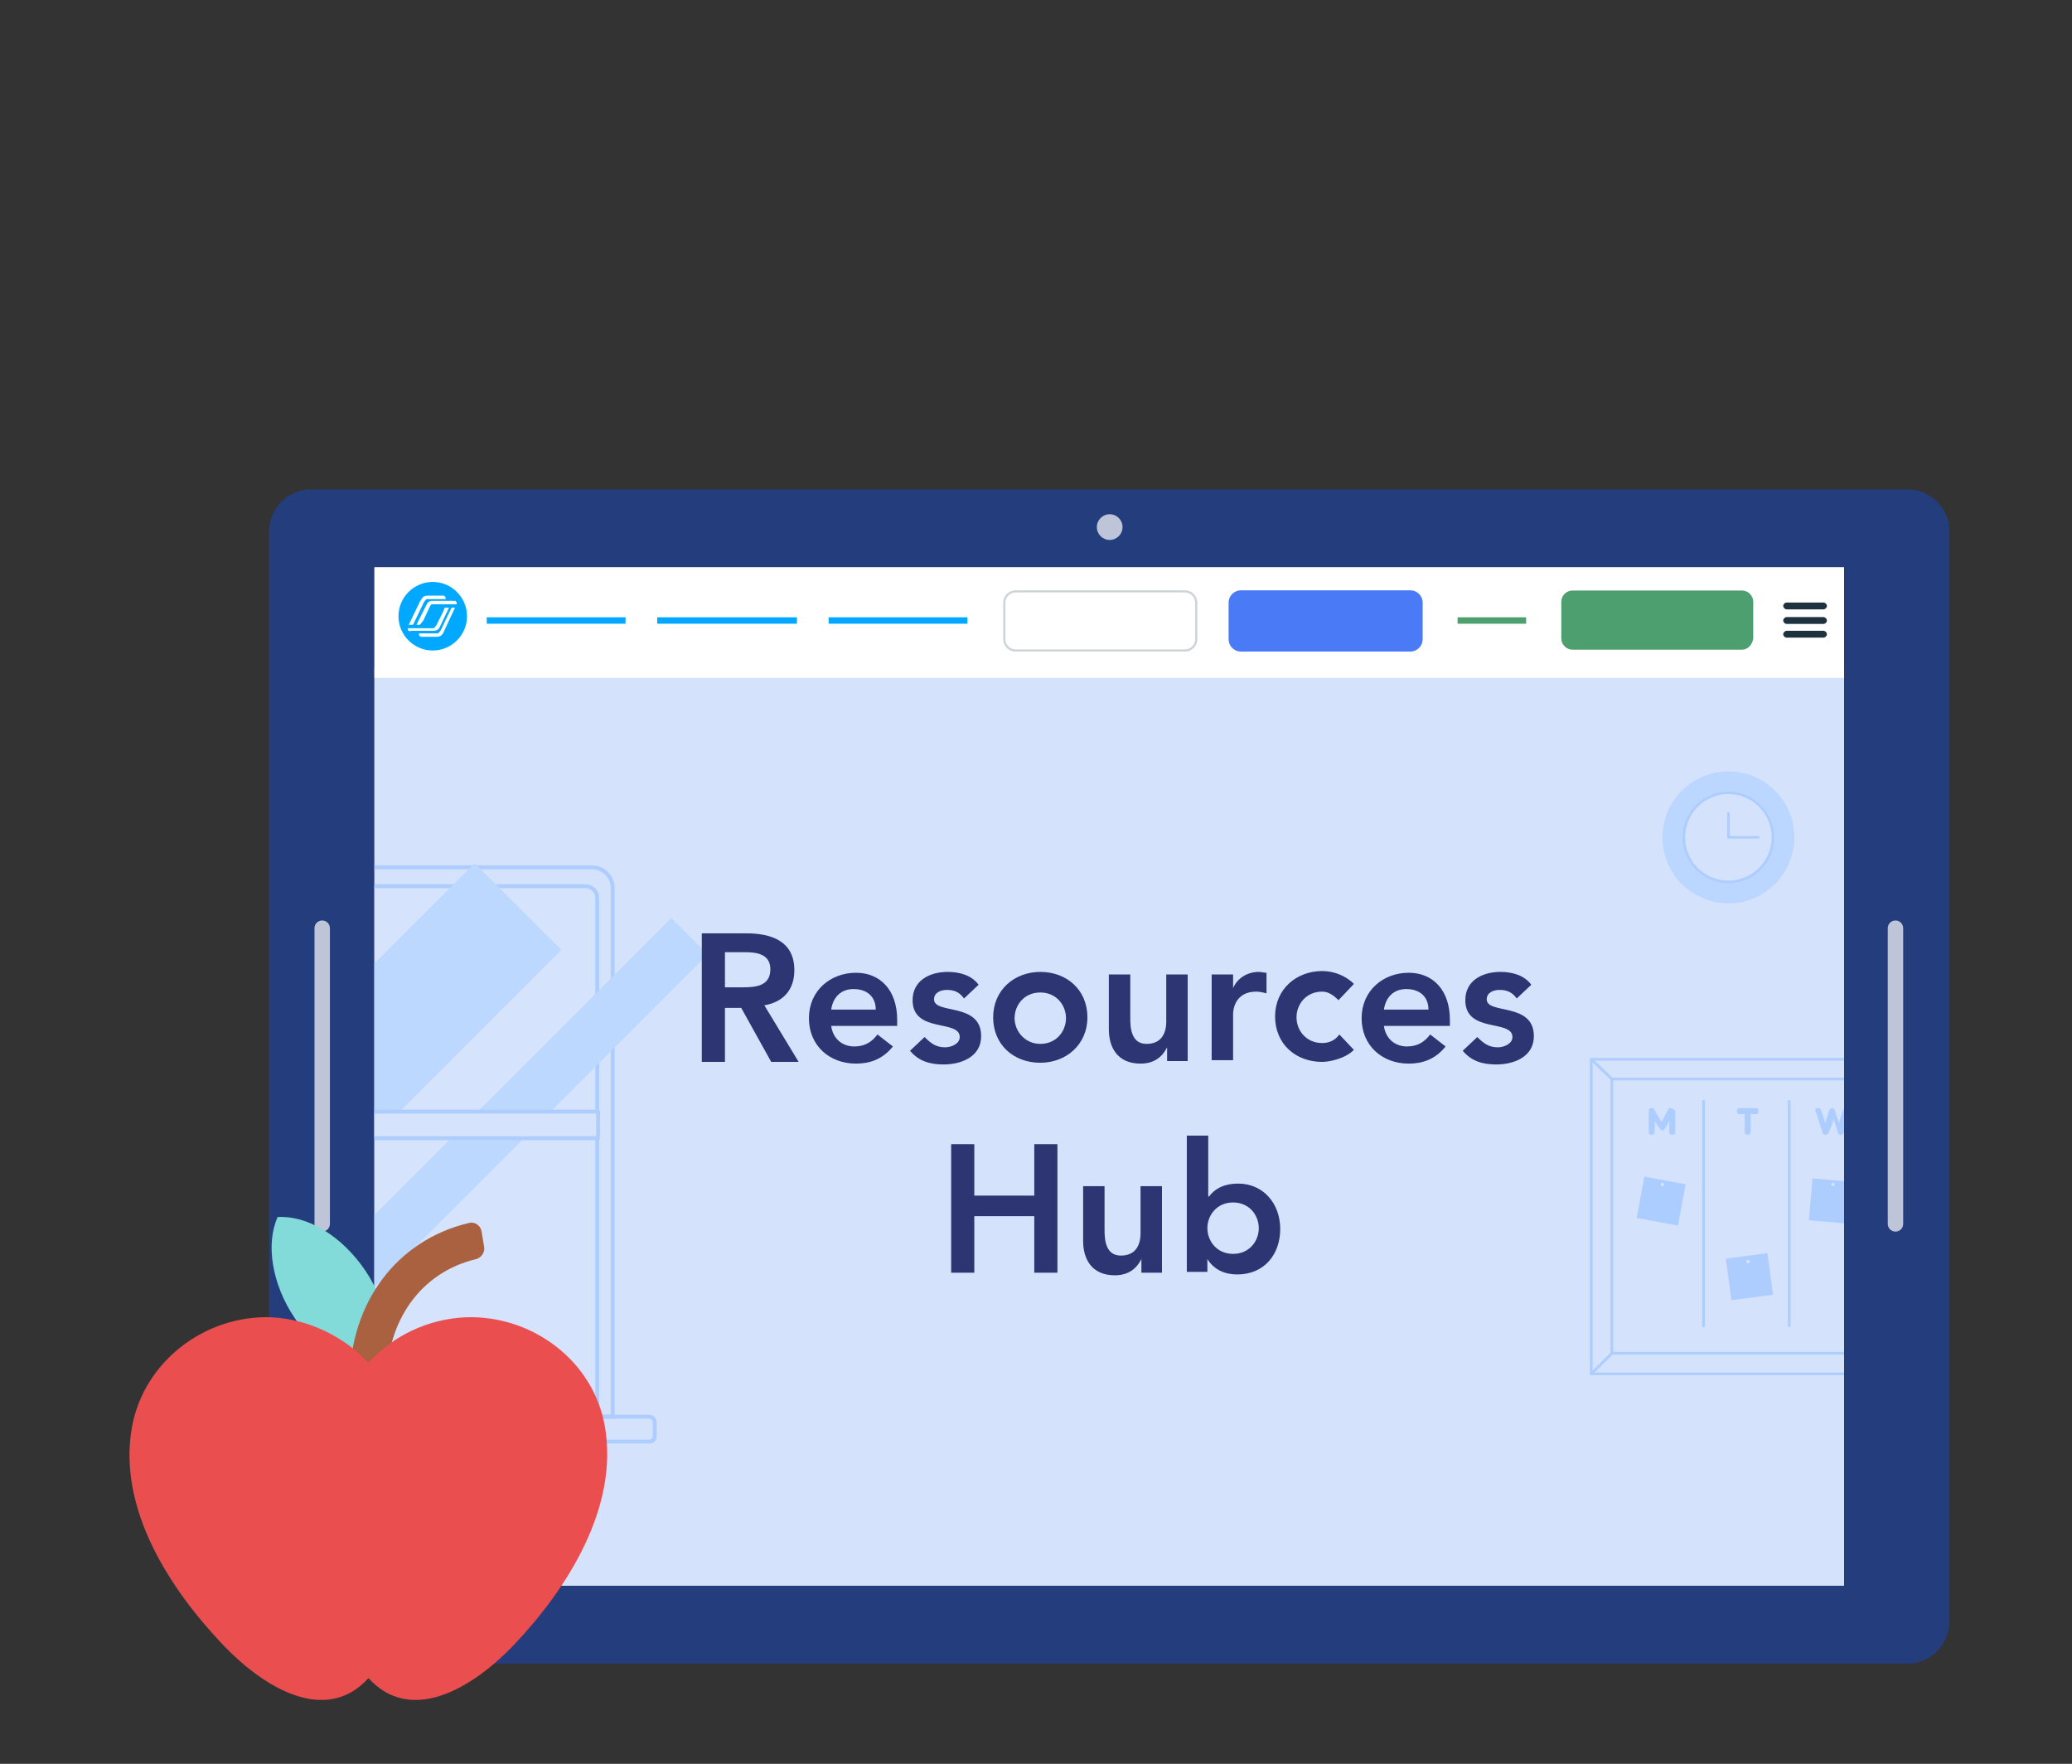 <svg xmlns="http://www.w3.org/2000/svg" xmlns:xlink="http://www.w3.org/1999/xlink" xml:space="preserve" id="Capa_1" x="0" y="0" style="enable-background:new 0 0 241.8 205.8" version="1.1" viewBox="0 0 241.8 205.8"><rect x="0" y="0" width="241.8" height="205.8" fill="#333333" stroke="none"/><style>.st6{fill:#fff}.st17{clip-path:url(#SVGID_2_)}.st54{fill:#aecdff}.st56{fill:#d6e3fc}.st79{opacity:.7;fill:#fff}.st84,.st85,.st88{fill:none;stroke:#aecdff;stroke-width:.32;stroke-linecap:round;stroke-linejoin:round;stroke-miterlimit:10}.st85,.st88{stroke-width:.458}.st88{stroke-width:.298}.st89{fill:#2d3572}.st90{fill:none;stroke:#00a8ff;stroke-width:.75;stroke-miterlimit:10}.st95{fill:#1d313e}</style><path d="M222.6 194.1H36.3c-2.7 0-4.9-2.2-4.9-4.9V62c0-2.7 2.2-4.9 4.9-4.9h186.3c2.7 0 4.9 2.2 4.9 4.9v127.1c0 2.8-2.2 5-4.9 5z" style="fill:#243d7c"/><path d="M43.7 66.2h171.5V185H43.7z" class="st6"/><circle cx="129.5" cy="61.5" r="1.5" class="st79"/><path d="M37.6 143.7c-.5 0-.9-.4-.9-.9v-34.5c0-.5.4-.9.9-.9s.9.4.9.9v34.5c0 .5-.4.9-.9.9zM221.2 143.7c-.5 0-.9-.4-.9-.9v-34.5c0-.5.4-.9.9-.9s.9.4.9.9v34.5c0 .5-.4.9-.9.9z" class="st79"/><defs><path id="SVGID_9_" d="M43.7 66.2h171.5V185H43.7z"/></defs><clipPath id="SVGID_2_"><use xlink:href="#SVGID_9_" style="overflow:visible"/></clipPath><path d="M95.7 160h89.4v5.7H95.7z" style="clip-path:url(#SVGID_2_);fill:#00a8ff"/><path d="M76.6 160H92v5.7H76.6z" style="clip-path:url(#SVGID_2_);fill:#fafafa"/><path d="M41.5 78h176.8v107.1H41.5z" style="clip-path:url(#SVGID_2_);fill:#d5e2fb"/><g class="st17"><path d="M185.7 123.6h55.6v36.7h-55.6z" class="st84"/><path d="M188.1 125.9H239v32h-50.9zM241.4 123.6l-2.4 2.3M239 157.9l2.4 2.4M188.1 157.9l-2.4 2.4M185.7 123.6l2.4 2.3M198.8 128.5v26.2M208.8 128.5v26.2M218.7 128.5v26.2M228.7 128.5v26.2" class="st84"/><path d="m201.402 146.858 4.857-.65.65 4.856-4.856.65zM211.518 137.491l4.881.425-.425 4.882-4.881-.425zM220.76 148.56l4.803-.974.974 4.803-4.803.973zM230.875 138.654l4.802-.973.974 4.802-4.802.974zM195 129.3h-.2l-.1.1-.8 1.5-.9-1.5c0-.1-.1-.1-.1-.1h-.2c-.2 0-.3.1-.3.3v2.5c0 .2.1.3.3.3h.1c.2 0 .3-.1.3-.3v-1.3l.6.9c.1.1.2.2.3.2.1 0 .2-.1.3-.2l.5-.9v1.3c0 .2.1.3.3.3h.1c.2 0 .3-.1.3-.3v-2.5c-.2-.2-.4-.3-.5-.3zM205 129.3h-2c-.2 0-.3.1-.3.3v.1c0 .2.1.3.3.3h.6v2.1c0 .2.1.3.3.3h.1c.2 0 .3-.1.3-.3V130h.6c.2 0 .3-.1.3-.3v-.1c0-.2-.1-.3-.2-.3zM215.5 129.3c-.2 0-.3.1-.4.2l-.5 1.5-.5-1.5c0-.1-.2-.2-.3-.2-.1 0-.3.1-.3.2l-.5 1.5-.5-1.5c0-.1-.2-.2-.3-.2h-.1c-.1 0-.2 0-.2.1-.1.1-.1.2 0 .3l.8 2.5c0 .1.1.2.3.2h.1c.1 0 .2-.1.3-.2l.6-1.6.5 1.6c0 .1.1.2.3.2h.1c.1 0 .2-.1.3-.2l.8-2.5v-.3c-.4 0-.4-.1-.5-.1zM224.3 129.3h-1.9c-.2 0-.3.1-.3.3v.1c0 .2.1.3.3.3h.6v2.1c0 .2.1.3.3.3h.1c.2 0 .3-.1.3-.3V130h.6c.2 0 .3-.1.3-.3v-.1c0-.2-.1-.3-.3-.3zM234.6 129.3h-1.5c-.2 0-.3.1-.3.3v2.5c0 .2.1.3.3.3h.1c.2 0 .3-.1.3-.3v-.9h.9c.2 0 .3-.1.3-.3v-.1c0-.2-.1-.3-.3-.3h-.9v-.5h1.1c.2 0 .3-.1.3-.3v-.1c-.1-.2-.2-.3-.3-.3z" class="st54"/><path d="M191.4 137.7h4.9v4.9h-4.9z" style="fill:#accdff" transform="rotate(10.423 193.885 140.181)"/><circle cx="194" cy="138.2" r=".2" class="st56"/><circle cx="204" cy="147.2" r=".2" class="st56"/><circle cx="213.9" cy="138.2" r=".2" class="st56"/><circle cx="223.7" cy="148.8" r=".2" class="st56"/><circle cx="233.8" cy="138.4" r=".2" class="st56"/><path d="M68.6 165.3H-.3c-.6 0-1.2-.5-1.2-1.2v-59.6c0-.6.5-1.2 1.2-1.2h68.9c.6 0 1.2.5 1.2 1.2v59.6c0 .6-.5 1.2-1.2 1.2z" class="st56"/><path d="M69.9 165.3H-1.5v-60.5c0-.8.6-1.4 1.4-1.4h68.4c.8 0 1.4.6 1.4 1.4v60.5zM75.8 168.2H-7.4c-.3 0-.6-.3-.6-.6v-1.7c0-.3.3-.6.6-.6h83.2c.3 0 .6.3.6.6v1.7c0 .4-.3.6-.6.6z" class="st85"/><path d="M71.6 165.3H-3.2v-61.7c0-1.3 1.1-2.4 2.4-2.4h69.9c1.3 0 2.4 1.1 2.4 2.4v61.7z" class="st85"/><defs><path id="SVGID_11_" d="M68.6 165.3H-.3c-.6 0-1.2-.5-1.2-1.2v-59.6c0-.6.5-1.2 1.2-1.2h68.9c.6 0 1.2.5 1.2 1.2v59.6c0 .6-.5 1.2-1.2 1.2z"/></defs><clipPath id="SVGID_4_"><use xlink:href="#SVGID_11_" style="overflow:visible"/></clipPath><path d="M47.3 4.1h14.3v215.3H47.3z" style="clip-path:url(#SVGID_4_);fill:#bdd8ff" transform="rotate(45.001 54.465 111.78)"/><path d="M63.2 15.8h6v215.3h-6z" style="clip-path:url(#SVGID_4_);fill:#bdd8ff" transform="rotate(45.001 66.16 123.473)"/><path d="M-1.5 129.7h71.3v3.1H-1.5z" style="fill:#d6e3fc;stroke:#aecdff;stroke-width:.458;stroke-linecap:round;stroke-linejoin:round;stroke-miterlimit:10"/><circle cx="201.7" cy="97.7" r="7.7" style="fill:#bcd7ff"/><circle cx="201.7" cy="97.7" r="5.2" style="fill:#d5e2fb"/><path d="M201.7 97.7v-2.8M201.7 97.7h3.5" class="st88"/><circle cx="201.7" cy="97.7" r="5.2" class="st88"/></g><g class="st17"><path d="M81.9 108.9h5.2c2.9 0 5.6.9 5.6 4.3 0 2.2-1.2 3.7-3.5 4.1l4 6.6H90l-3.5-6.3h-1.9v6.3h-2.7v-15zm4.7 6.3c1.5 0 3.3-.1 3.3-2.1 0-1.8-1.6-2-3-2h-2.3v4.1h2zM97 119.7c.2 1.5 1.3 2.4 2.7 2.4 1.3 0 2.1-.6 2.7-1.4l1.8 1.4c-1.2 1.5-2.7 2-4.3 2-3.1 0-5.5-2.1-5.5-5.3s2.5-5.3 5.5-5.3c2.8 0 4.8 2 4.8 5.5v.7H97zm5.2-1.9c0-1.5-1-2.4-2.6-2.4-1.5 0-2.4 1-2.6 2.4h5.2zM112.5 116.5c-.5-.7-1.1-1-2-1-.7 0-1.5.3-1.5 1.1 0 1.8 5.5.3 5.5 4.3 0 2.4-2.3 3.3-4.4 3.3-1.6 0-2.9-.4-3.9-1.6l1.7-1.6c.7.7 1.3 1.2 2.4 1.2.7 0 1.7-.4 1.7-1.2 0-2.1-5.5-.4-5.5-4.3 0-2.3 2-3.3 4.1-3.3 1.4 0 2.8.4 3.6 1.5l-1.7 1.6zM121.4 113.4c3.1 0 5.5 2.1 5.5 5.3s-2.5 5.3-5.5 5.3c-3.1 0-5.5-2.1-5.5-5.3s2.5-5.3 5.5-5.3zm0 8.4c1.9 0 3-1.5 3-3s-1.1-3-3-3-3 1.5-3 3 1.2 3 3 3zM138.6 123.8h-2.4v-1.6c-.5 1-1.4 1.9-3.1 1.9-2.7 0-3.7-1.9-3.7-4v-6.4h2.5v5.1c0 1.1.1 3 1.9 3 1.7 0 2.3-1.2 2.3-2.6v-5.5h2.5v10.1zM141.4 113.7h2.5v1.6c.5-1.2 1.7-1.9 3-1.9.3 0 .6.1.9.1v2.4c-.4-.1-.8-.2-1.2-.2-2.4 0-2.7 2-2.7 2.6v5.4h-2.5v-10zM156.2 116.7c-.6-.6-1.2-1-1.9-1-1.9 0-3 1.5-3 3s1.1 3 3 3c.8 0 1.5-.3 2-1l1.7 1.8c-1 1-2.8 1.4-3.7 1.4-3.1 0-5.5-2.1-5.5-5.3s2.5-5.3 5.5-5.3c1.3 0 2.7.5 3.7 1.5l-1.8 1.9zM161.5 119.7c.2 1.5 1.3 2.4 2.7 2.4 1.3 0 2.1-.6 2.7-1.4l1.8 1.4c-1.2 1.5-2.7 2-4.3 2-3.1 0-5.5-2.1-5.5-5.3s2.5-5.3 5.5-5.3c2.8 0 4.8 2 4.8 5.5v.7h-7.7zm5.2-1.9c0-1.5-1-2.4-2.6-2.4-1.5 0-2.4 1-2.6 2.4h5.2zM177 116.5c-.5-.7-1.1-1-2-1-.7 0-1.5.3-1.5 1.1 0 1.8 5.5.3 5.5 4.3 0 2.4-2.3 3.3-4.4 3.3-1.6 0-2.9-.4-3.9-1.6l1.7-1.6c.7.7 1.3 1.2 2.4 1.2.7 0 1.7-.4 1.7-1.2 0-2.1-5.5-.4-5.5-4.3 0-2.3 2-3.3 4.1-3.3 1.4 0 2.8.4 3.6 1.5l-1.7 1.6zM111 133.5h2.7v6h7v-6h2.7v15h-2.7v-6.6h-7v6.6H111v-15zM135.6 148.5h-2.4v-1.6c-.5 1-1.4 1.9-3.1 1.9-2.7 0-3.7-1.9-3.7-4v-6.4h2.5v5.1c0 1.1.1 3 1.9 3 1.7 0 2.3-1.2 2.3-2.6v-5.5h2.5v10.1zM138.5 132.5h2.5v7.1h.1c.5-.7 1.5-1.5 3.4-1.5 2.9 0 4.9 2.3 4.9 5.3s-1.9 5.3-5 5.3c-1.4 0-2.7-.5-3.5-1.8v1.5h-2.4v-15.9zm5.4 7.8c-1.9 0-3 1.5-3 3s1.1 3 3 3 3-1.5 3-3-1.1-3-3-3z" class="st89"/></g><g class="st17"><path d="M42 66.2h175v12.9H42z" class="st6"/><path d="M50.5 67.9c-2.2 0-4 1.8-4 4s1.8 4 4 4 4-1.8 4-4-1.8-4-4-4zM49 70.2l.2-.3c.1-.2.3-.4.7-.4h1.8c.1 0 .2 0 .2.1.1 0 .1.1.1.2v.1h-2.1c-.1 0-.2 0-.3.2l-.1.1-1.3 2.7h-.5l1.3-2.7zm-1.3 3.4c-.1 0-.1-.1-.1-.2v-.1h2.9c.1 0 .2 0 .3-.2l.1-.1.7-1.4.1-.2.2-.5h.5l-1.1 2.3c-.1.2-.3.4-.7.4H48c-.1.1-.2 0-.3 0zm4 .3c-.2.3-.4.4-.7.4h-1.8c-.1 0-.2 0-.2-.1-.1 0-.1-.1-.1-.2v-.1H51c.1 0 .2 0 .3-.2l.1-.1 1.3-2.7h.4l-1.4 3zm1.6-3.4h-2.8c-.1 0-.2 0-.3.2l-.8 1.7-.4.5h-.4l1.2-2.4c.1-.2.3-.4.7-.4H53c.1 0 .2 0 .2.1.1 0 .1.1.1.2v.1z" style="fill:#00a8ff"/><path d="M56.8 72.4H73M76.7 72.4H93M96.7 72.4h16.2" class="st90"/><path d="M138.3 75.9h-19.8c-.7 0-1.3-.6-1.3-1.3v-4.3c0-.7.6-1.3 1.3-1.3h19.8c.7 0 1.3.6 1.3 1.3v4.3c0 .7-.6 1.3-1.3 1.3z" style="fill:none;stroke:#cdd3d7;stroke-width:.25;stroke-miterlimit:10"/><path d="M164.6 75.9h-19.8c-.7 0-1.3-.6-1.3-1.3v-4.3c0-.7.6-1.3 1.3-1.3h19.8c.7 0 1.3.6 1.3 1.3v4.3c0 .7-.6 1.3-1.3 1.3z" style="fill:#4a7af6;stroke:#4a7af6;stroke-width:.25;stroke-miterlimit:10"/><path d="M203.3 75.8h-19.8c-.7 0-1.3-.6-1.3-1.3v-4.3c0-.7.6-1.3 1.3-1.3h19.8c.7 0 1.3.6 1.3 1.3v4.3c-.1.7-.6 1.3-1.3 1.3z" style="fill:#4e9f6f"/><path d="M170.1 72.4h8" style="fill:none;stroke:#4e9f6f;stroke-width:.75;stroke-miterlimit:10"/><path d="M212.8 71.1h-4.3c-.2 0-.4-.2-.4-.4s.2-.4.4-.4h4.3c.2 0 .4.2.4.4s-.2.4-.4.4zM212.8 72.8h-4.3c-.2 0-.4-.2-.4-.4s.2-.4.4-.4h4.3c.2 0 .4.2.4.4s-.2.4-.4.4zM212.8 74.4h-4.3c-.2 0-.4-.2-.4-.4s.2-.4.4-.4h4.3c.2 0 .4.2.4.4s-.2.4-.4.4z" class="st95"/></g><path d="M42.6 148.2c-2.8-4.1-6.8-6.4-10.2-6.2-1.4 3.1-.7 7.8 2 11.8 2.8 4.1 6.8 6.4 10.2 6.2 1.4-3.1.7-7.8-2-11.8" style="fill:#82dad9"/><path d="M45.1 161.4h-4.3c0-9.4 5.5-16.7 13.9-18.7.7-.2 1.4.3 1.5 1l.3 1.8c.1.6-.3 1.2-.9 1.4-6.4 1.5-10.5 7.1-10.5 14.5" style="fill:#a96140"/><path d="M70.6 166.5c-1.3-7.7-8.5-13.1-16.3-12.8-4.3.2-8.4 2.1-11.3 5.3-2.9-3.1-7.1-5.1-11.3-5.3-7.7-.3-14.9 5.1-16.3 12.8-1.7 9.5 4.4 18.9 10.7 25.5 4.7 4.9 11.9 9.3 16.9 3.8 5 5.5 12.2 1.1 16.9-3.8 6.3-6.6 12.3-16.1 10.7-25.5" style="fill:#ea4e4e"/></svg>